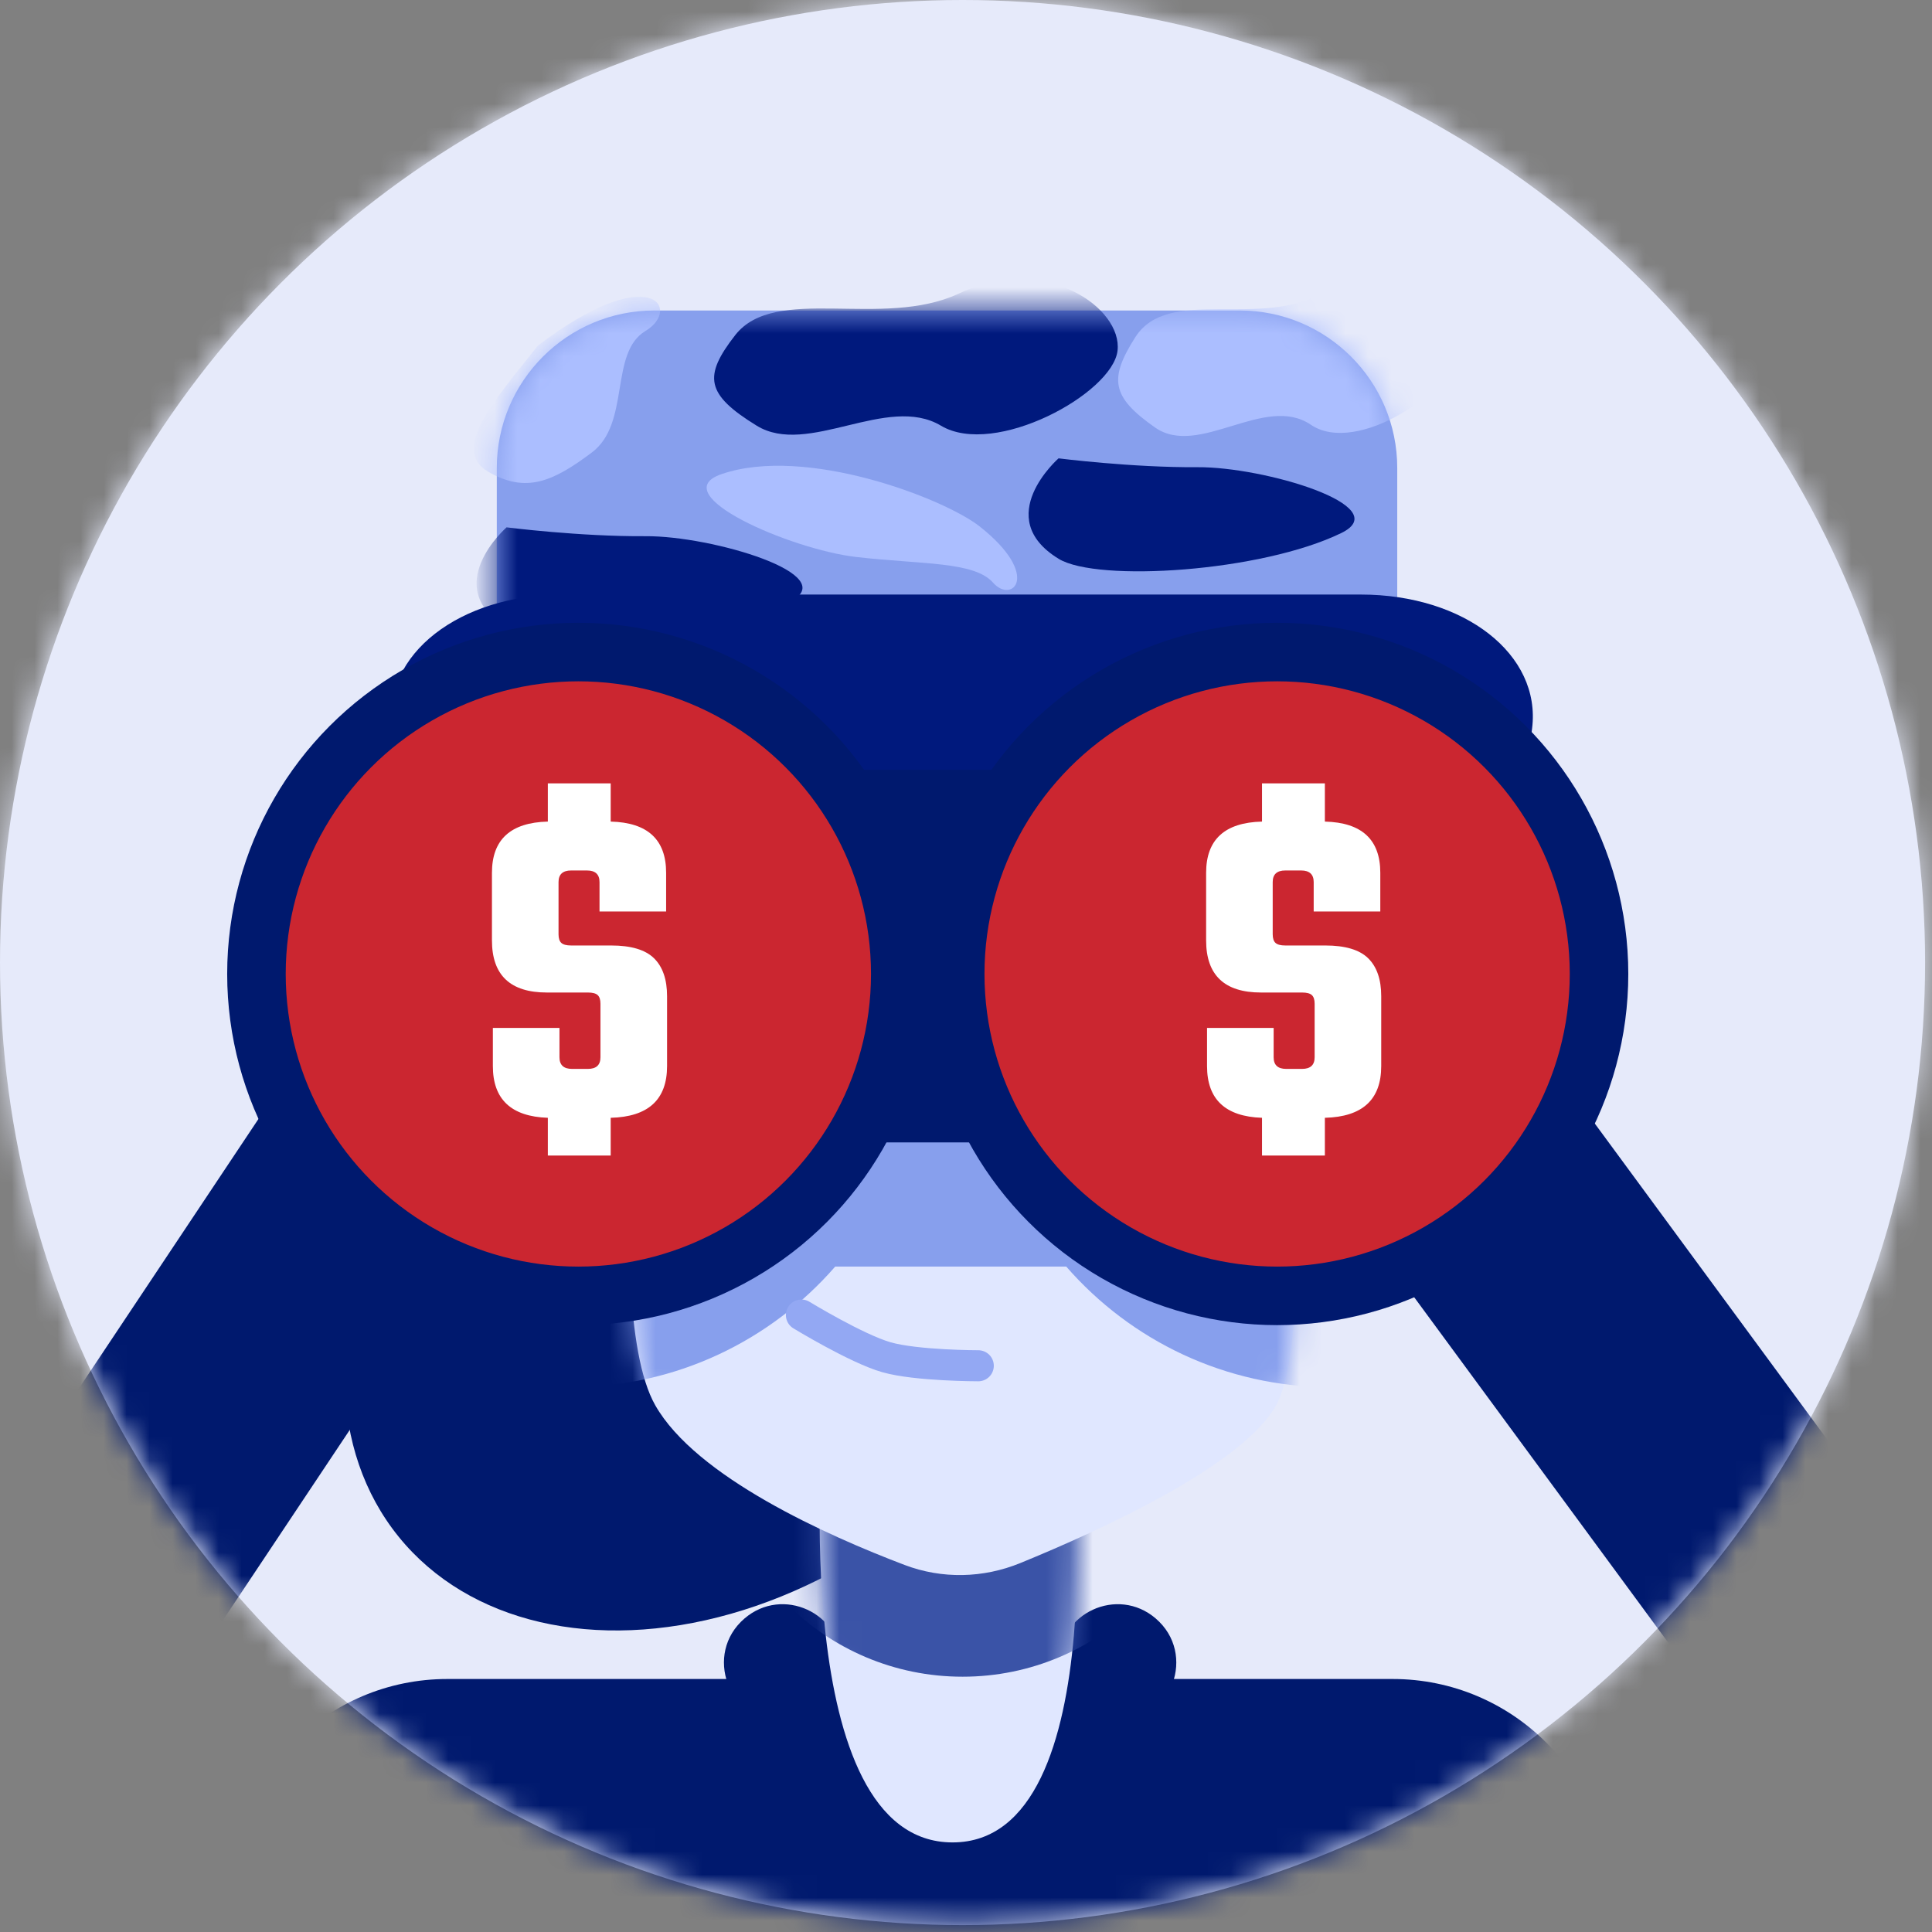 <svg width="84" height="84" viewBox="0 0 84 84" fill="none" xmlns="http://www.w3.org/2000/svg">
<rect x="0" y="0" width="84" height="84" fill="#808080" stroke="none"/>
<g id="suzy-binoc-icon">
<circle id="Mask" cx="41.85" cy="41.85" r="41.85" fill="#E6EAFA"/>
<mask id="mask0_55240_26917" style="mask-type:luminance" maskUnits="userSpaceOnUse" x="0" y="0" width="84" height="84">
<circle id="Mask_2" cx="41.85" cy="41.85" r="41.85" fill="white"/>
</mask>
<g mask="url(#mask0_55240_26917)">
<rect id="Rectangle" x="25.67" y="-41.17" width="150" height="117" transform="rotate(45 25.67 -41.17)" fill="#E6EAFA"/>
<ellipse id="Oval" cx="31.497" cy="55.346" rx="18.225" ry="13.5" transform="rotate(-39 31.497 55.346)" fill="#00196E"/>
<path id="Path 3" d="M17.264 49.345L0.5 74.5" stroke="#00196E" stroke-width="10.8"/>
<path id="Path 3 Copy" d="M63 49.345L81.501 74.5" stroke="#00196E" stroke-width="10.8"/>
<g id="Group">
<g id="Fill 8 + Fill 20 + Fill 22 Mask">
<path id="Mask_3" d="M60.75 35.1L21.6 35.1V20.35C21.6 16.567 24.667 13.5 28.45 13.5L53.9 13.5C57.683 13.5 60.75 16.567 60.75 20.35V35.1Z" fill="#879FED"/>
<mask id="mask1_55240_26917" style="mask-type:luminance" maskUnits="userSpaceOnUse" x="21" y="13" width="40" height="23">
<path id="Mask_4" d="M60.75 35.1L21.6 35.1V20.35C21.6 16.567 24.667 13.5 28.45 13.5L53.9 13.5C57.683 13.5 60.75 16.567 60.75 20.35V35.1Z" fill="white"/>
</mask>
<g mask="url(#mask1_55240_26917)">
<path id="Fill 8" fill-rule="evenodd" clip-rule="evenodd" d="M23.39 15.023C21.461 17.45 19.589 19.561 21.227 20.511C22.864 21.461 24.041 20.945 25.734 19.672C27.427 18.4 26.479 15.339 28.064 14.39C29.649 13.439 28.334 11.273 23.39 15.023Z" fill="#ABBEFF"/>
<path id="Fill 20" fill-rule="evenodd" clip-rule="evenodd" d="M31.965 14.572C30.575 16.358 30.675 17.139 32.9 18.508C35.125 19.876 38.574 17.112 40.911 18.508C43.248 19.904 48.366 17.112 48.588 15.251C48.811 13.39 45.451 11.009 41.689 12.763C38.352 14.321 33.7 12.342 31.965 14.572Z" fill="#00197D"/>
<path id="Fill 20 Copy" fill-rule="evenodd" clip-rule="evenodd" d="M49.358 14.665C48.214 16.471 48.312 17.25 50.218 18.586C52.125 19.922 54.994 17.107 56.995 18.468C58.997 19.829 63.279 16.962 63.434 15.098C63.59 13.234 60.705 10.903 57.553 12.713C54.758 14.319 50.788 12.41 49.358 14.665Z" fill="#ABBEFF"/>
<path id="Fill 22" fill-rule="evenodd" clip-rule="evenodd" d="M31.373 20.613C28.835 21.484 34.37 23.887 37.219 24.216C40.068 24.545 42.356 24.401 43.178 25.335C43.998 26.268 45.307 25.032 42.597 22.891C41.055 21.674 35.037 19.356 31.373 20.613Z" fill="#ABBEFF"/>
<path id="Fill 22 Copy" fill-rule="evenodd" clip-rule="evenodd" d="M52.075 20.313C49.207 20.333 46.024 19.928 46.024 19.928C46.024 19.928 43.085 22.505 46.035 24.3C47.714 25.32 54.833 24.87 58.316 23.176C60.729 22.002 54.943 20.292 52.075 20.313Z" fill="#00197D"/>
<path id="Fill 22 Copy 2" fill-rule="evenodd" clip-rule="evenodd" d="M28.075 23.313C25.207 23.333 22.024 22.928 22.024 22.928C22.024 22.928 19.085 25.505 22.035 27.3C23.714 28.32 30.833 27.87 34.316 26.176C36.729 25.002 30.943 23.292 28.075 23.313Z" fill="#00197D"/>
</g>
</g>
<path id="Rectangle_2" fill-rule="evenodd" clip-rule="evenodd" d="M24.478 25.85H59.164C63.678 25.85 67.013 28.455 66.613 31.668L66.07 36.032C65.669 39.245 61.971 41.85 57.81 41.85H25.831C21.67 41.85 17.972 39.245 17.572 36.032L17.029 31.668C16.629 28.455 19.964 25.85 24.478 25.85Z" fill="#00197D"/>
<path id="Rectangle Copy 5" d="M70 109L10 109V82.45C10 77.231 14.231 73 19.45 73H60.55C65.769 73 70 77.231 70 82.45V109Z" fill="#00196E"/>
<path id="Rectangle Copy 4" fill-rule="evenodd" clip-rule="evenodd" d="M32.372 70.367C34.028 68.948 36.585 70.124 36.585 72.304C36.585 73.714 35.442 74.856 34.033 74.856C31.664 74.856 30.573 71.909 32.372 70.367Z" fill="#00196E"/>
<path id="Rectangle Copy 8" fill-rule="evenodd" clip-rule="evenodd" d="M50.247 70.367C48.592 68.948 46.034 70.124 46.034 72.304C46.034 73.714 47.177 74.856 48.586 74.856C50.955 74.856 52.046 71.909 50.247 70.367Z" fill="#00196E"/>
<g id="Oval_2">
<path id="Mask_5" fill-rule="evenodd" clip-rule="evenodd" d="M35.776 62.1H46.576C46.576 62.1 48.601 80.105 41.415 80.105C34.229 80.105 35.776 62.1 35.776 62.1Z" fill="#E0E7FF"/>
<mask id="mask2_55240_26917" style="mask-type:luminance" maskUnits="userSpaceOnUse" x="35" y="62" width="12" height="19">
<path id="Mask_6" fill-rule="evenodd" clip-rule="evenodd" d="M35.776 62.1H46.576C46.576 62.1 48.601 80.105 41.415 80.105C34.229 80.105 35.776 62.1 35.776 62.1Z" fill="white"/>
</mask>
<g mask="url(#mask2_55240_26917)">
<circle id="Oval_3" cx="41.851" cy="62.1" r="10.8" fill="#3A53A7"/>
</g>
</g>
<g id="Path">
<path id="Mask_7" fill-rule="evenodd" clip-rule="evenodd" d="M28.486 38.07H55.486C55.486 38.07 57.532 57.387 55.486 61.093C54.045 63.702 47.885 66.519 44.361 67.959C42.748 68.619 40.961 68.66 39.331 68.042C35.972 66.766 30.259 64.218 28.486 61.093C25.921 56.574 28.486 38.07 28.486 38.07Z" fill="#E0E7FF"/>
<mask id="mask3_55240_26917" style="mask-type:luminance" maskUnits="userSpaceOnUse" x="27" y="38" width="30" height="31">
<path id="Mask_8" fill-rule="evenodd" clip-rule="evenodd" d="M28.486 38.07H55.486C55.486 38.07 57.532 57.387 55.486 61.093C54.045 63.702 47.885 66.519 44.361 67.959C42.748 68.619 40.961 68.66 39.331 68.042C35.972 66.766 30.259 64.218 28.486 61.093C25.921 56.574 28.486 38.07 28.486 38.07Z" fill="white"/>
</mask>
<g mask="url(#mask3_55240_26917)">
<path id="Path_2" d="M57.877 29.778C66.309 29.778 73.145 36.613 73.145 45.046C73.145 53.478 66.309 60.314 57.877 60.314C53.28 60.314 49.158 58.283 46.359 55.069H36.313C33.514 58.283 29.392 60.314 24.796 60.314C16.363 60.314 9.527 53.478 9.527 45.046C9.527 36.613 16.363 29.778 24.796 29.778C31.029 29.778 36.391 33.514 38.763 38.869H43.91C46.282 33.514 51.643 29.778 57.877 29.778Z" fill="#879FED"/>
<path id="Path 4" d="M34.844 57.176C34.844 57.176 37.239 58.637 38.539 59.01C39.84 59.382 42.534 59.381 42.534 59.381" stroke="#93A8F3" stroke-width="1.35" stroke-linecap="round"/>
</g>
</g>
<g id="Group 5">
<g id="Group 2">
<rect id="Rectangle_3" x="24.137" y="33.469" width="32.4" height="16.2" rx="8.1" fill="#00196E"/>
<circle id="Oval_4" cx="55.527" cy="42.346" r="13.996" fill="#CB2630" stroke="#00196E" stroke-width="2.545" stroke-linecap="square"/>
<circle id="Oval Copy 2" cx="25.146" cy="42.346" r="13.996" fill="#CB2630" stroke="#00196E" stroke-width="2.545" stroke-linecap="square"/>
</g>
<path id="$" d="M26.552 50.24V48.6C28.186 48.559 29.003 47.81 29.003 46.352V43.315C29.003 42.586 28.814 42.036 28.436 41.664C28.058 41.293 27.437 41.108 26.573 41.108H24.831C24.629 41.108 24.487 41.07 24.406 40.996C24.325 40.922 24.284 40.797 24.284 40.621V38.353C24.284 38.016 24.467 37.847 24.831 37.847H25.52C25.884 37.847 26.066 38.016 26.066 38.353V39.629H28.962V37.949C28.962 36.504 28.159 35.761 26.552 35.721V34.06H23.819V35.721C22.199 35.761 21.389 36.504 21.389 37.949V40.885C21.389 42.397 22.185 43.153 23.778 43.153H25.56C25.763 43.153 25.904 43.19 25.985 43.264C26.066 43.338 26.107 43.463 26.107 43.639V45.968C26.107 46.305 25.925 46.474 25.56 46.474H24.872C24.507 46.474 24.325 46.305 24.325 45.968V44.692H21.429V46.352C21.429 47.797 22.226 48.546 23.819 48.6V50.24H26.552Z" fill="white"/>
<path id="$ copy" d="M57.603 50.24V48.6C59.237 48.559 60.053 47.81 60.053 46.352V43.315C60.053 42.586 59.864 42.036 59.486 41.664C59.108 41.293 58.487 41.108 57.623 41.108H55.882C55.679 41.108 55.538 41.07 55.457 40.996C55.376 40.922 55.335 40.797 55.335 40.621V38.353C55.335 38.016 55.517 37.847 55.882 37.847H56.571C56.935 37.847 57.117 38.016 57.117 38.353V39.629H60.013V37.949C60.013 36.504 59.21 35.761 57.603 35.721V34.06H54.87V35.721C53.249 35.761 52.44 36.504 52.44 37.949V40.885C52.44 42.397 53.236 43.153 54.829 43.153H56.611C56.813 43.153 56.955 43.19 57.036 43.264C57.117 43.338 57.158 43.463 57.158 43.639V45.968C57.158 46.305 56.975 46.474 56.611 46.474H55.922C55.558 46.474 55.376 46.305 55.376 45.968V44.692H52.48V46.352C52.48 47.797 53.276 48.546 54.87 48.6V50.24H57.603Z" fill="white"/>
</g>
</g>
</g>
</g>
</svg>
